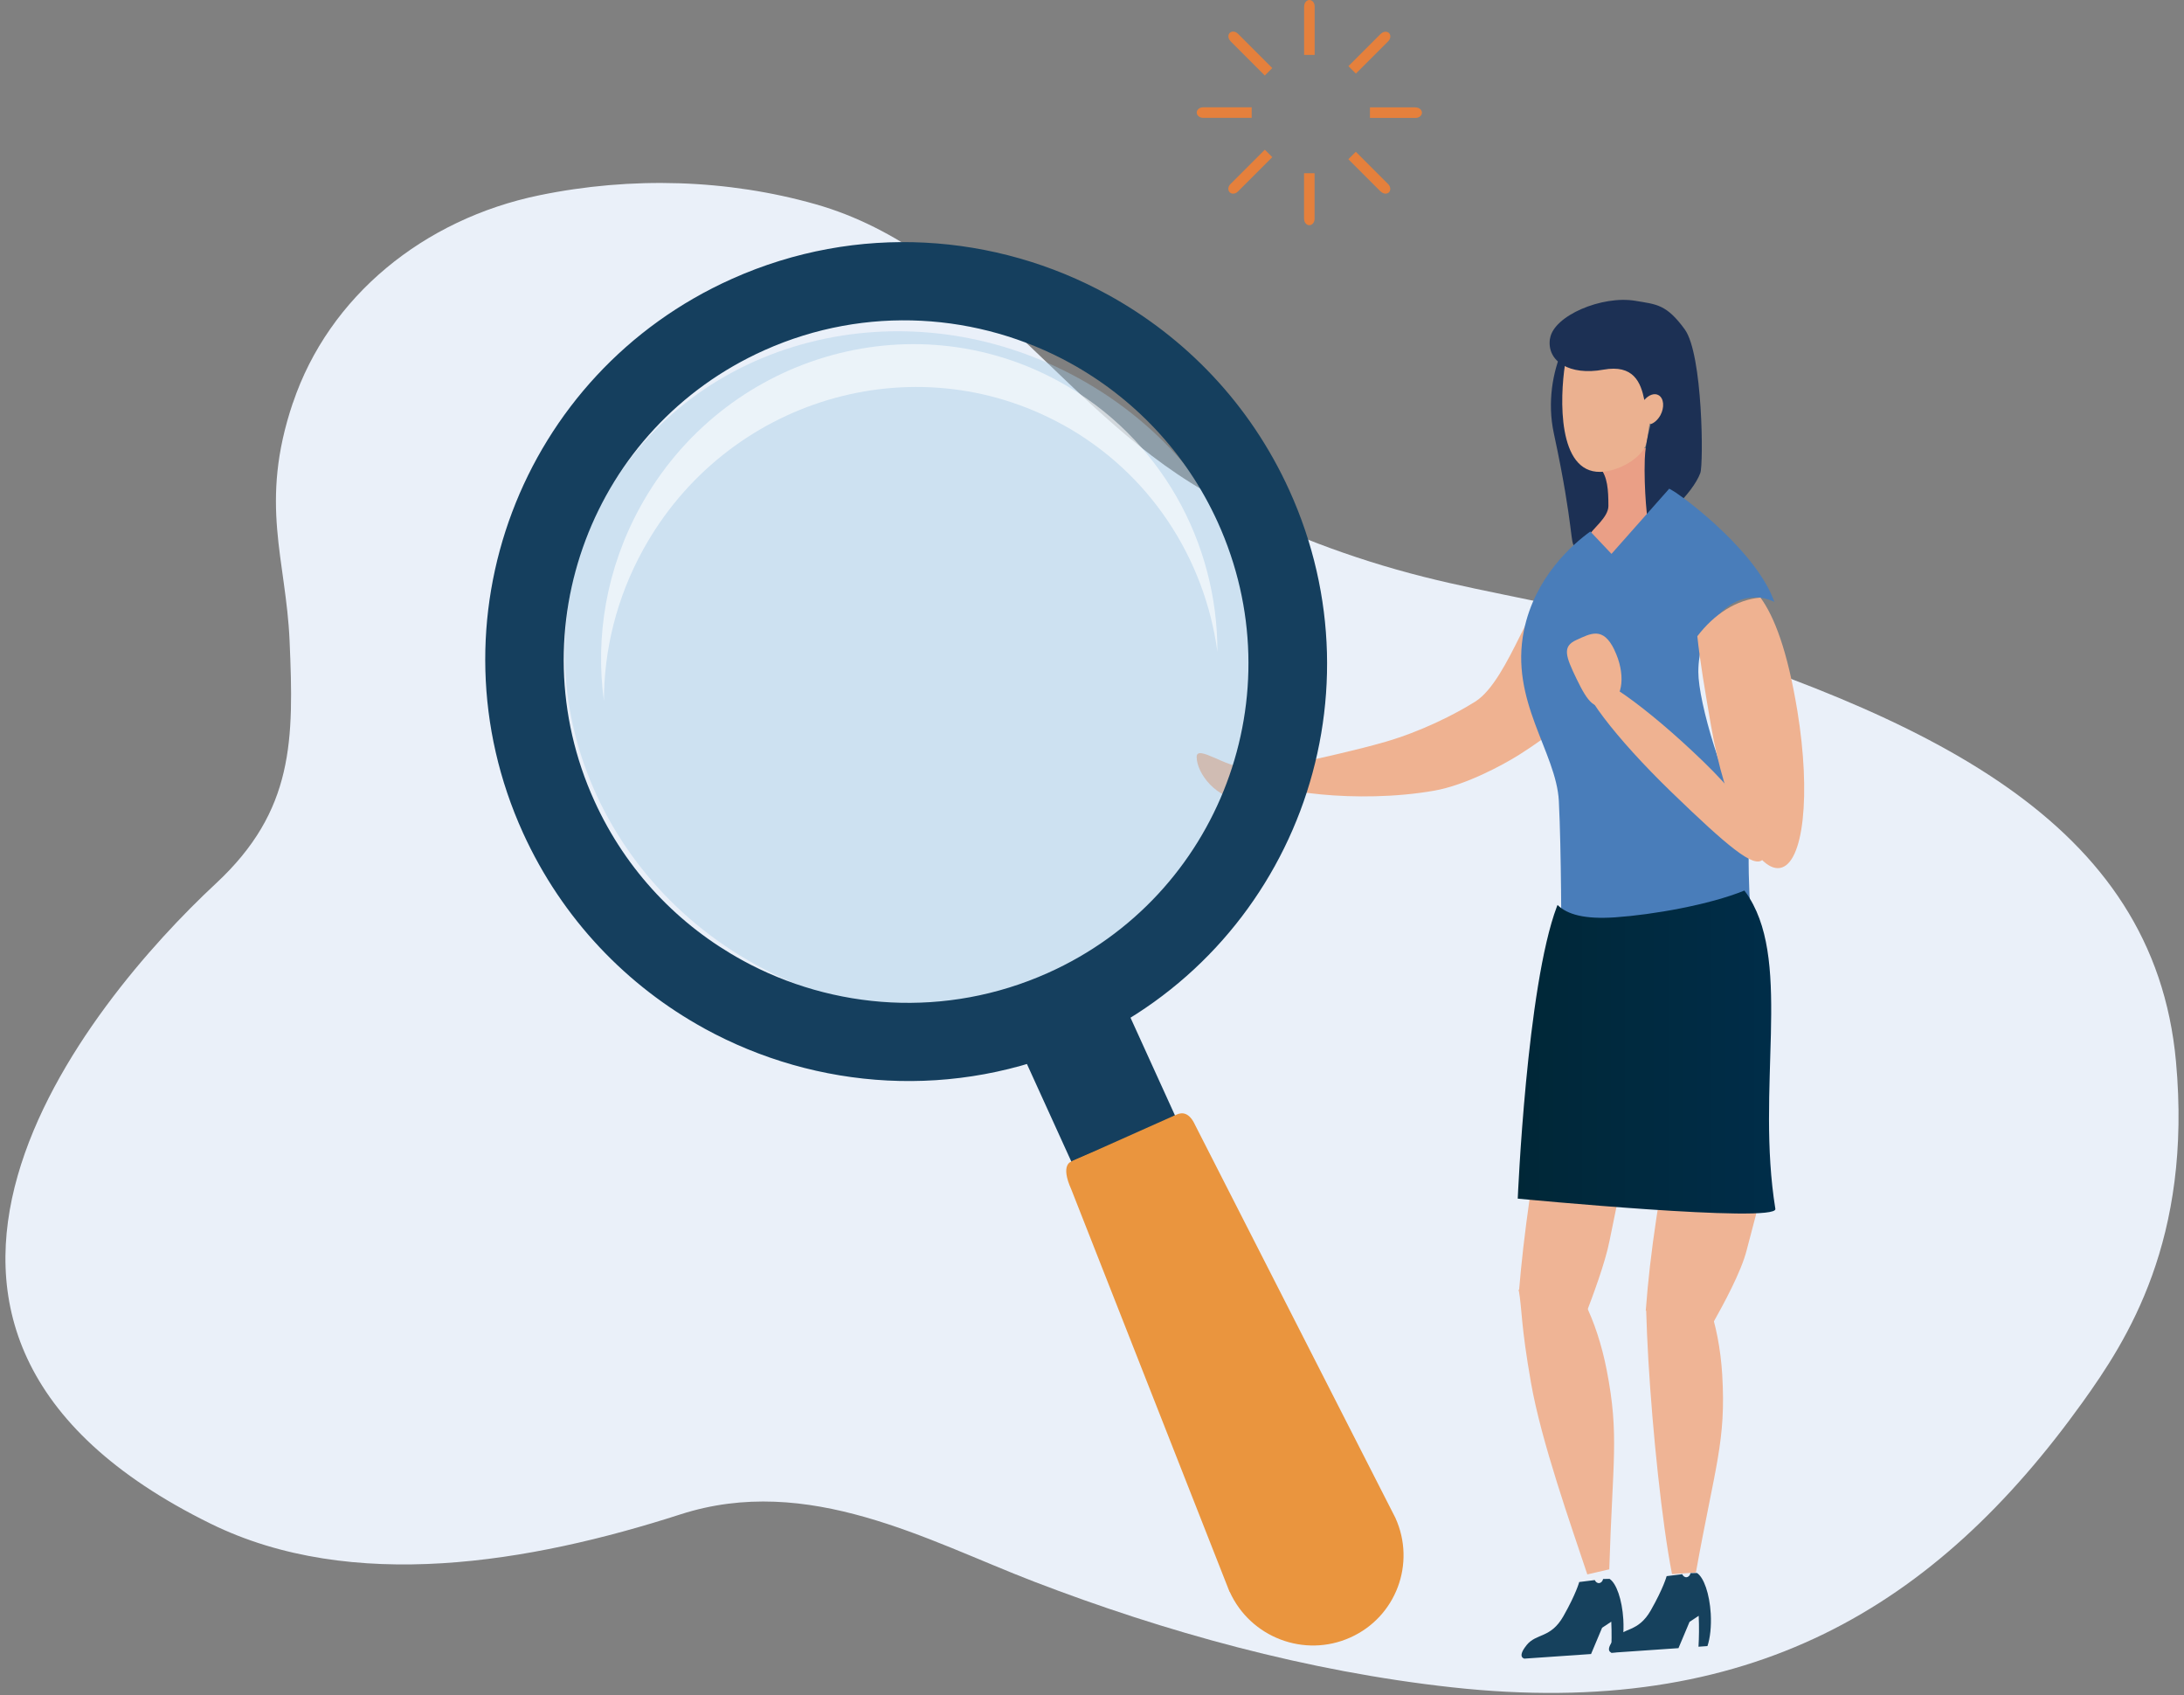 <svg width="201" height="156" viewBox="0 0 201 156" fill="none" xmlns="http://www.w3.org/2000/svg">
<rect x="0" y="0" width="201" height="156" fill="#808080" stroke="none"/>
<g clip-path="url(#clip0_1411_328)">
<path d="M26.954 37.068C23.819 46.355 26.328 51.464 26.651 58.962C27.047 68.117 27.073 74.598 19.872 81.298C8.11 92.241 -16.859 122.412 19.404 140.22C32.4 146.602 48.795 143.81 62.623 139.355C74.392 135.56 85.362 141.771 95.157 145.54C107.196 150.167 120.291 153.803 133.631 155.269C161.095 158.292 178.157 147.863 191.669 129.032C195.748 123.342 201.767 114.115 200.262 97.68C198.236 75.502 177.517 65.945 150.224 57.529C143.974 55.602 137.367 54.685 130.997 53.074C124.384 51.404 118.027 48.982 112.113 45.88C98.319 38.639 90.325 23.128 75.052 18.791C66.973 16.501 58.135 16.217 49.62 17.973C38.987 20.171 30.268 27.266 26.961 37.068H26.954Z" fill="#EAF0F9"/>
<path d="M157.274 120.075C157.914 121.897 158.356 124.101 158.501 126.497C158.864 132.636 157.855 134.847 156.079 144.701L153.881 144.853C152.957 140.141 152.092 131.758 151.703 125.144C151.61 123.547 151.544 121.996 151.498 120.478L157.274 120.075Z" fill="#EFB495"/>
<path d="M145.855 119.897C146.7 121.607 147.413 123.725 147.868 126.068C149.043 132.088 148.409 134.418 148.106 144.411L146.086 144.88C144.581 140.352 141.855 132.675 140.905 127.263C139.954 121.851 140.106 120.663 139.769 118.669L145.848 119.904L145.855 119.897Z" fill="#EFB495"/>
<path d="M148.541 150.846C149.446 149.724 150.752 150.246 151.927 148.187C153.102 146.121 153.386 145.038 153.386 145.038L154.818 144.86C154.898 145.031 155.043 145.15 155.214 145.137C155.393 145.124 155.538 144.972 155.584 144.761L156.178 144.748C156.805 145.15 157.333 146.649 157.445 148.484C157.511 149.665 157.392 150.728 157.142 151.474L156.317 151.533C156.369 150.681 156.383 149.718 156.336 148.688L155.492 149.249L154.475 151.665L148.343 152.087C148.343 152.087 147.63 151.975 148.541 150.853V150.846Z" fill="#16415D"/>
<path d="M140.495 151.388C141.4 150.266 142.707 150.787 143.881 148.728C145.056 146.662 145.34 145.579 145.34 145.579L146.772 145.401C146.852 145.573 146.997 145.692 147.168 145.678C147.347 145.665 147.492 145.513 147.538 145.302L148.132 145.289C148.759 145.692 149.287 147.19 149.399 149.025C149.465 150.206 149.347 151.269 149.096 152.015L148.271 152.074C148.324 151.223 148.337 150.259 148.291 149.229L147.446 149.79L146.429 152.206L140.297 152.629C140.297 152.629 139.585 152.516 140.495 151.394V151.388Z" fill="#16415D"/>
<path d="M157.703 121.653C158.554 120.128 160.244 117.065 160.752 115.039C161.927 110.353 163.056 108.478 161.115 99.66L155.089 99.515C153.808 103.541 152.508 110.788 151.848 116.537C151.69 117.923 151.564 119.283 151.465 120.603L157.703 121.646V121.653Z" fill="#EFB495"/>
<path d="M144.515 119.659C145.201 118.108 146.574 115.006 147.017 112.973C148.04 108.267 148.95 106.366 147.716 97.64L143.135 97.693C142.053 101.746 140.865 109.006 140.198 114.762C140.04 116.148 139.908 117.501 139.796 118.821L144.508 119.653L144.515 119.659Z" fill="#EFB495"/>
<path d="M145.961 120.9C146.555 119.336 147.736 116.207 148.132 114.168C149.063 109.448 149.842 107.528 149.03 98.868L145.32 99.04C144.357 103.112 143.235 110.379 142.568 116.135C142.41 117.521 142.271 118.874 142.152 120.194L145.954 120.907L145.961 120.9Z" fill="#EFB495"/>
<path d="M148.079 60.546C148.891 62.071 145.195 66.051 139.829 69.443C138.291 70.413 134.865 72.255 132.001 72.757C124.879 74.011 116.655 72.783 116.08 71.694C115.552 70.711 121.678 69.945 127.532 68.255C130.74 67.325 133.869 65.76 135.776 64.559C138.938 62.566 141.188 53.932 143.32 53.47C144.812 53.147 147.749 59.919 148.086 60.546H148.079Z" fill="#EFB291"/>
<path d="M119.565 70.783C119.565 72.334 116.846 73.595 114.43 73.595C112.014 73.595 110.133 71.199 110.133 69.648C110.133 68.486 112.919 70.664 114.463 70.559C114.978 70.526 113.823 67.978 114.43 67.978C115.638 67.978 115.493 69.595 116.278 70.103C117.07 70.612 119.559 70.011 119.559 70.79L119.565 70.783Z" fill="#EFB291"/>
<path d="M143.003 39.873C144.918 48.744 144.469 50.355 144.997 50.236C147.848 49.615 151.492 44.949 151.492 39.127C151.492 33.306 149.617 28.593 147.3 28.593C144.984 28.593 141.782 34.203 143.003 39.873Z" fill="#1C3054"/>
<path d="M154.515 49.576C153.564 50.071 152.422 51.503 151.333 51.893C149.069 52.711 147.188 50.044 146.139 49.404C146.548 48.658 148.026 47.622 148.026 46.559C148.026 45.107 147.947 43.827 147.248 43.061V41.246H151.492C151.676 44.632 152.825 47.602 154.515 49.576Z" fill="#EA9F86"/>
<path d="M144.027 33.524C144.502 30.435 147.129 30.996 149.049 31.491C150.284 31.808 151.346 32.316 151.808 34.138C152.086 33.84 152.383 34.646 152.693 34.745C153.34 34.943 153.683 35.345 153.472 36.52C153.261 37.695 152.561 39.2 151.914 39.009C151.881 39.002 151.855 38.976 151.828 38.962C151.604 39.906 151.723 40.725 151.241 41.391C150.297 42.692 148.482 43.404 147.274 43.424C143.334 43.484 143.558 36.619 144.033 33.537L144.027 33.524Z" fill="#EBB190"/>
<path d="M142.654 31.161C142.97 29.049 147.446 27.161 150.515 27.682C152.469 28.012 153.366 27.999 155.049 30.303C156.726 32.606 156.779 42.731 156.488 43.517C155.789 45.444 152.706 48.256 151.749 48.302C151.617 48.309 151.28 44.942 151.373 42.263C151.432 40.54 151.94 39.108 151.894 39.042C152.231 38.929 152.574 38.639 152.812 38.21C153.201 37.49 153.135 36.665 152.66 36.375C152.27 36.137 151.736 36.335 151.333 36.804C151.01 35.2 150.35 33.51 147.551 34.019C144.489 34.58 142.33 33.273 142.647 31.161H142.654Z" fill="#1C3054"/>
<path d="M160.99 76.222C158.614 72.42 156.303 64.645 156.303 61.826C156.303 58.044 158.647 54.975 161.531 54.975C162.151 54.975 162.745 55.127 163.3 55.384C161.722 50.942 155.663 46.282 154.251 45.345C154.033 45.2 153.828 45.081 153.624 44.969L148.31 50.969L146.363 48.909C144.746 50.071 141.254 53.094 140.251 58.025C138.931 64.506 143.235 69.212 143.466 73.72C143.697 78.235 143.697 86.736 143.697 86.736H161.373C161.373 86.736 160.745 82.261 160.99 76.228V76.222Z" fill="#497DBA"/>
<path d="M161.023 82.644C160.877 82.406 160.712 82.175 160.541 81.951C157.326 83.258 152.165 84.169 148.667 84.413C145.809 84.611 144.225 84.142 143.347 83.278C143.327 83.324 143.307 83.37 143.287 83.416C140.502 90.763 139.683 110.3 139.683 110.3C139.683 110.3 163.61 112.597 163.392 111.244C161.597 100.168 164.884 88.921 161.016 82.644H161.023Z" fill="url(#paint0_linear_1411_328)"/>
<path d="M162.019 54.988C159.795 55.193 157.775 56.5 156.211 58.546C156.442 60.797 156.924 63.608 157.465 66.744C158.772 74.347 161.61 80.228 163.808 79.872C166.006 79.516 166.666 73.08 165.425 65.463C164.508 59.853 163.287 56.718 162.019 54.988Z" fill="#EFB291"/>
<path d="M162.211 79.113C161.406 79.892 159.049 77.938 153.841 72.902C148.634 67.866 145.063 63.146 145.868 62.368C146.673 61.589 151.551 65.041 156.759 70.077C161.967 75.113 163.016 78.334 162.211 79.106V79.113Z" fill="#EFB291"/>
<path d="M148.568 59.793C149.617 61.958 149.406 64.196 148.099 64.796C146.786 65.391 146.165 64.678 145.116 62.513C144.066 60.348 143.769 59.483 145.083 58.889C146.396 58.295 147.525 57.628 148.574 59.793H148.568Z" fill="#EFB291"/>
<path opacity="0.4" d="M113.279 77.652C121.472 62.742 115.196 43.556 99.26 34.799C83.325 26.043 63.765 31.03 55.572 45.94C47.378 60.85 53.654 80.036 69.59 88.793C85.525 97.549 105.085 92.561 113.279 77.652Z" fill="#A3CCE7"/>
<path d="M101.955 27.115C109.077 31.022 115.044 37.167 118.655 45.107C127.506 64.566 118.899 87.396 99.421 96.102C87.897 101.257 75.158 100.307 64.835 94.65L68.293 88.353C76.689 92.961 87.058 93.726 96.431 89.535C112.265 82.453 119.268 63.879 112.067 48.045C109.13 41.589 104.272 36.586 98.484 33.405L101.942 27.108L101.955 27.115ZM67.376 25.656C78.894 20.501 91.639 21.451 101.955 27.115L98.497 33.411C90.101 28.804 79.732 28.032 70.359 32.223C54.525 39.306 47.508 57.886 54.709 73.714C57.647 80.175 62.505 85.179 68.3 88.353L64.841 94.65C57.719 90.743 51.752 84.591 48.135 76.644C39.291 57.199 47.898 34.368 67.376 25.656Z" fill="#153F5E"/>
<path d="M108.523 128.702L118.054 124.438L102.457 90.162L92.926 94.426L108.523 128.702Z" fill="#153F5E"/>
<path d="M108.523 128.702L118.054 124.438L108.133 102.63L98.596 106.888L108.523 128.702Z" fill="#EA953E"/>
<path d="M113.176 146.484C115.09 150.695 120.06 152.576 124.265 150.688C128.476 148.807 130.337 143.876 128.417 139.665L109.995 103.535C108.939 101.218 107.401 103.317 107.249 103.389C107.249 103.389 98.668 106.742 98.596 106.894C98.596 106.894 97.546 107.132 98.596 109.455L113.163 146.49L113.176 146.484Z" fill="#EA953E"/>
<path opacity="0.6" d="M97.764 39.061C84.088 31.544 66.815 36.712 59.178 50.599C56.742 55.028 55.587 59.8 55.581 64.499C54.775 58.579 55.798 52.328 58.914 46.658C66.544 32.771 83.824 27.603 97.5 35.121C106.82 40.243 112.061 49.926 112.041 59.972C110.873 51.391 105.85 43.504 97.764 39.055V39.061Z" fill="white"/>
<path d="M120.021 0.581V5.056H120.991V0.581C120.991 0.257 120.773 0 120.509 0C120.245 0 120.027 0.264 120.027 0.581H120.021Z" fill="#E5803C"/>
<path d="M120.021 20.145C120.021 20.468 120.239 20.725 120.503 20.725C120.767 20.725 120.984 20.461 120.984 20.145V15.94H120.014V20.145H120.021Z" fill="#E5803C"/>
<path d="M110.14 10.363C110.14 10.627 110.404 10.845 110.721 10.845H115.196V9.874H110.721C110.397 9.874 110.14 10.092 110.14 10.356V10.363Z" fill="#E5803C"/>
<path d="M130.284 9.881H126.08V10.851H130.284C130.608 10.851 130.865 10.633 130.865 10.369C130.865 10.105 130.601 9.887 130.284 9.887V9.881Z" fill="#E5803C"/>
<path d="M113.242 3.789L116.404 6.95L117.09 6.264L113.928 3.102C113.697 2.871 113.361 2.845 113.176 3.03C112.991 3.214 113.018 3.558 113.249 3.782L113.242 3.789Z" fill="#E5803C"/>
<path d="M127.077 17.623C127.308 17.854 127.644 17.881 127.829 17.696C128.014 17.511 127.987 17.168 127.756 16.943L124.78 13.967L124.093 14.653L127.07 17.63L127.077 17.623Z" fill="#E5803C"/>
<path d="M113.176 17.696C113.367 17.887 113.704 17.854 113.929 17.623L117.09 14.462L116.404 13.775L113.242 16.937C113.011 17.168 112.985 17.504 113.169 17.689L113.176 17.696Z" fill="#E5803C"/>
<path d="M127.077 3.109L124.1 6.086L124.786 6.772L127.763 3.795C127.994 3.564 128.02 3.228 127.836 3.043C127.651 2.858 127.308 2.884 127.083 3.115L127.077 3.109Z" fill="#E5803C"/>
</g>
<defs>
<linearGradient id="paint0_linear_1411_328" x1="163.405" y1="96.815" x2="139.697" y2="96.815" gradientUnits="userSpaceOnUse">
<stop stop-color="#002D49"/>
<stop offset="1" stop-color="#002737"/>
</linearGradient>
<clipPath id="clip0_1411_328">
<rect width="200" height="155.784" fill="white" transform="translate(0.5)"/>
</clipPath>
</defs>
</svg>
